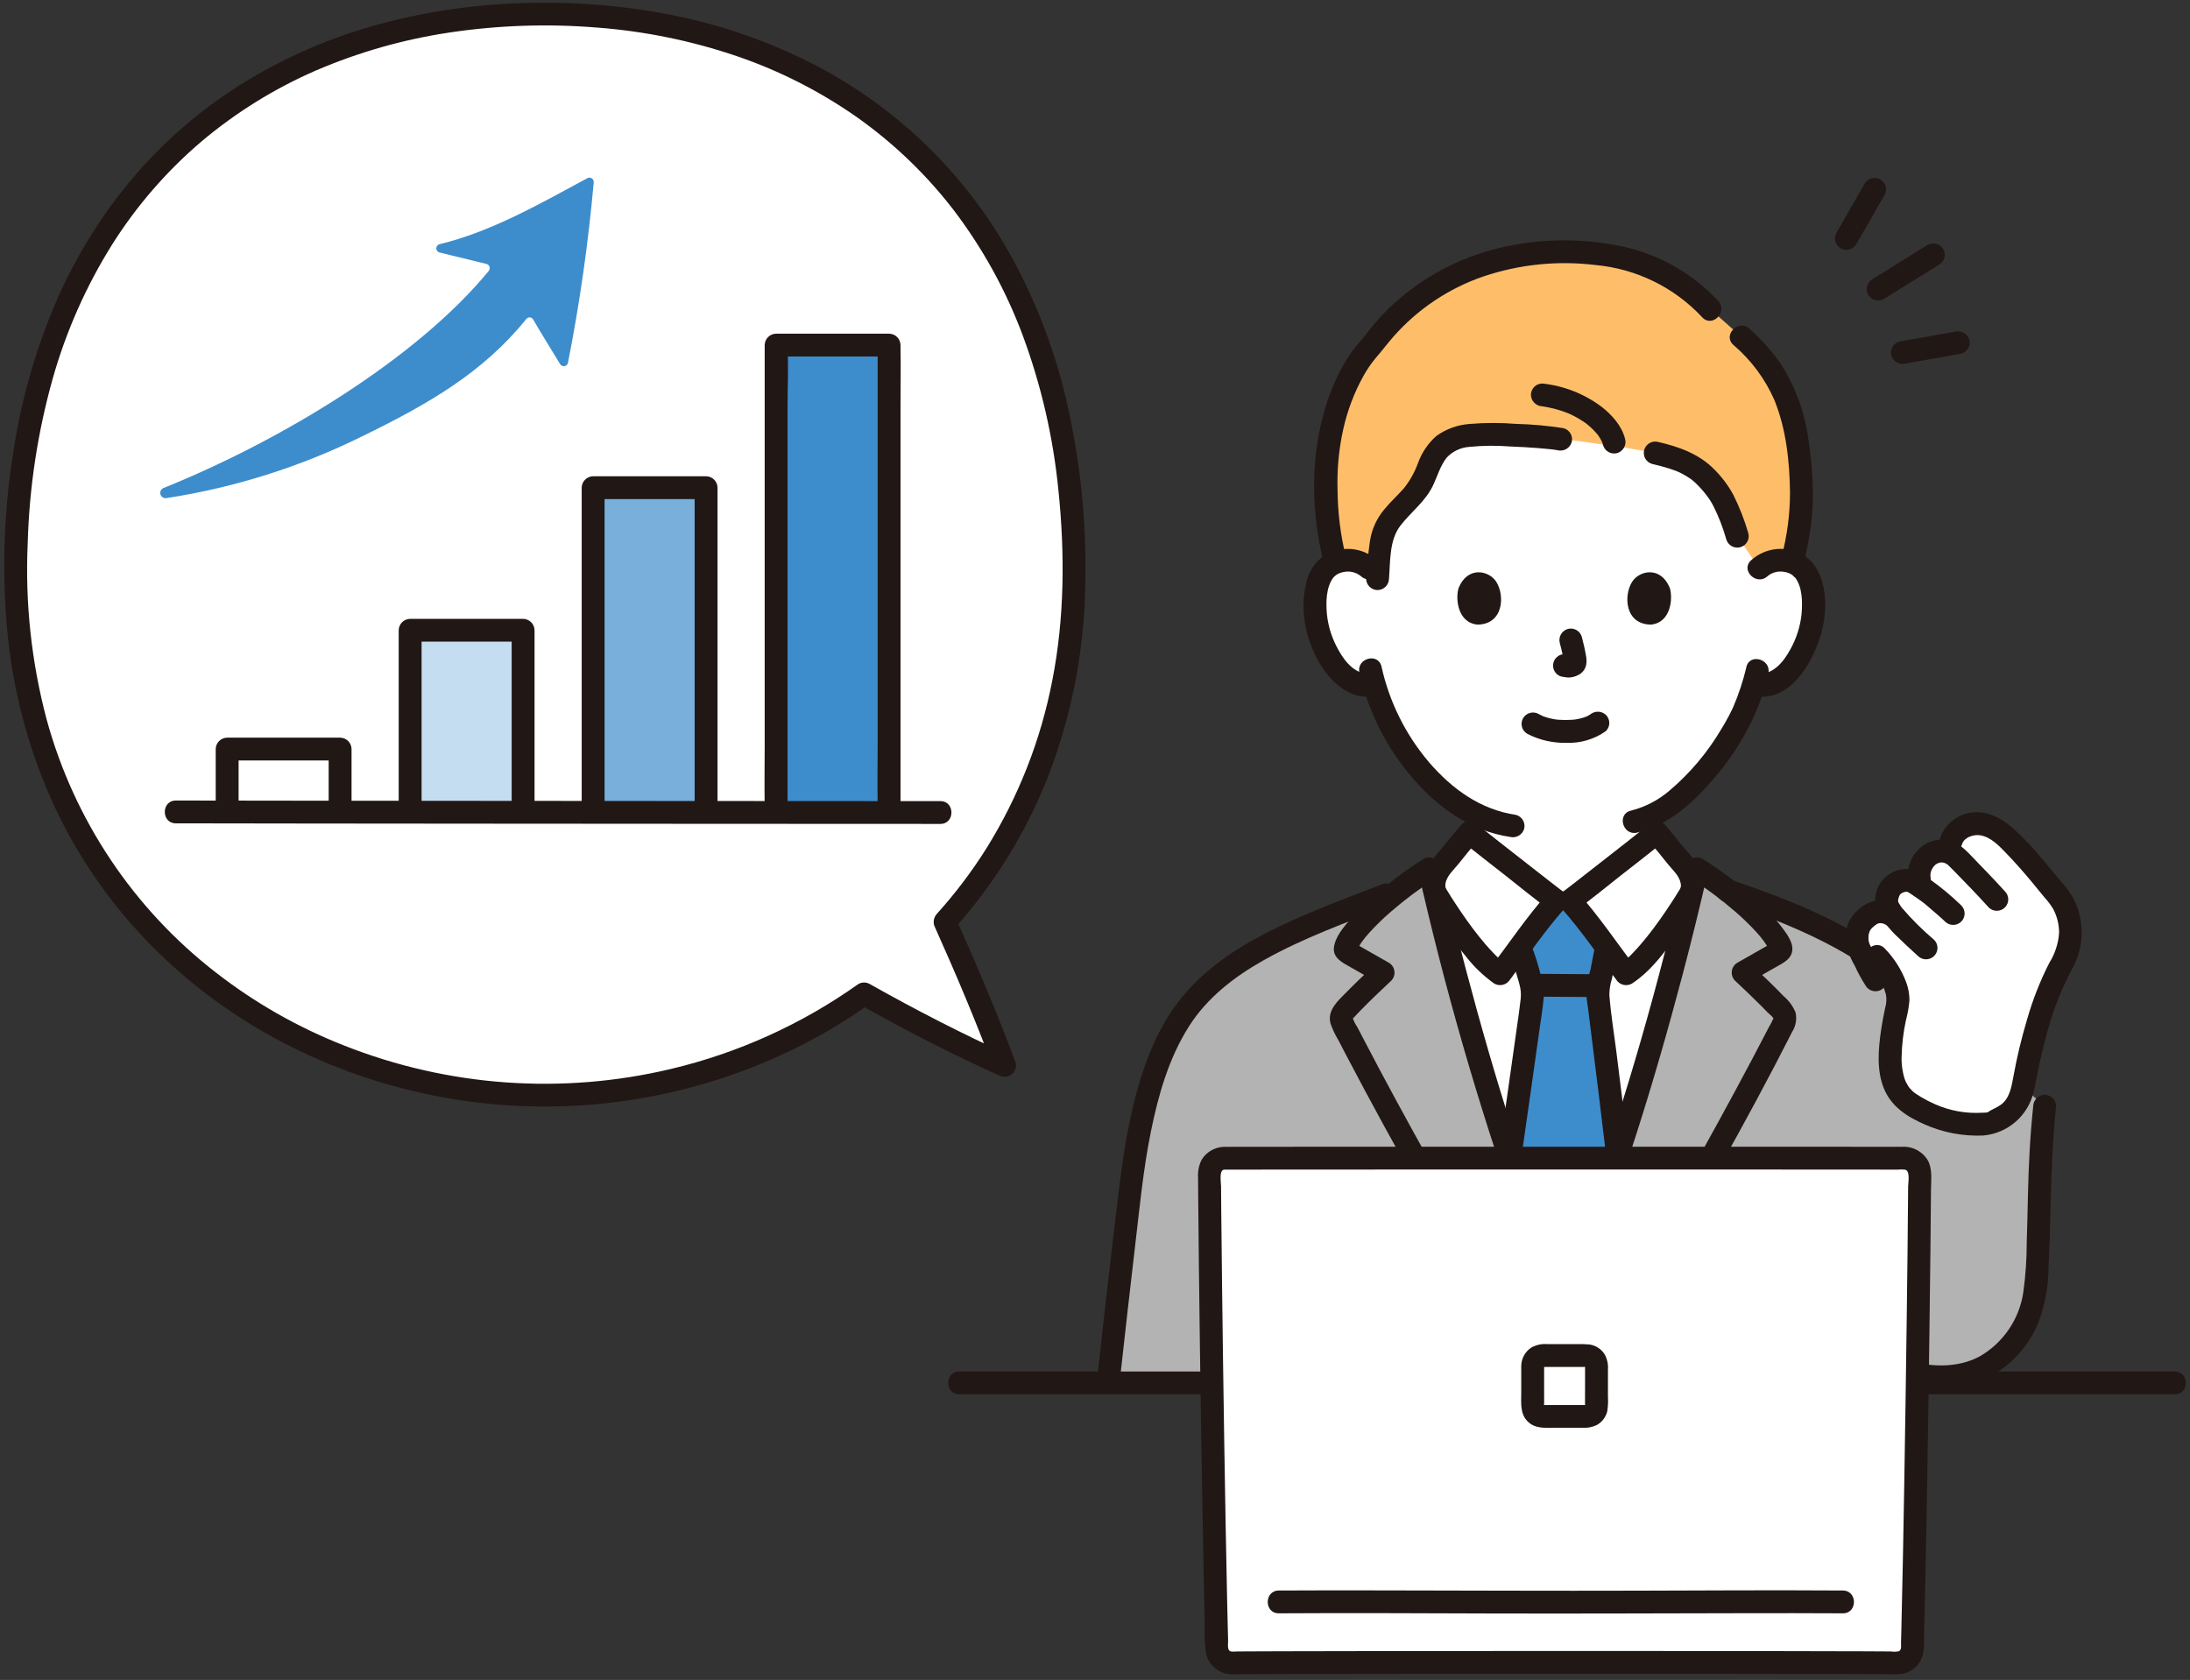 <svg width="262" height="201" viewBox="0 0 262 201" fill="none" xmlns="http://www.w3.org/2000/svg">
<rect x="0" y="0" width="262" height="201" fill="#333333" stroke="none"/>
<g clip-path="url(#clip0_141_3155)">
<path d="M113.056 110.3C122.464 99.888 128.48 85.766 128.48 68.415C128.481 24.894 100.964 1.69 65.184 1.69C29.405 1.69 1.888 24.894 1.888 68.412C1.888 108.211 33.534 131.029 65.184 131.029C78.867 131.045 92.214 126.811 103.374 118.918C107.026 120.977 115.961 125.578 120.181 127.48C118.106 121.895 115.394 115.501 113.056 110.3Z" fill="white"/>
<path d="M187.98 165.53C159.93 165.371 141.699 165.238 132.597 165.238C133.623 155.873 134.847 145.268 135.669 138.964C136.804 131.634 138.48 126.01 141.291 121.751C146.362 114.067 156.24 110.823 167.507 106.418C168.775 105.438 170.011 104.577 171.008 103.94C173.416 114.602 176.561 126.003 179.946 136.369C182.583 144.443 183.36 146.911 187.002 155.813C190.652 146.911 191.428 144.445 194.065 136.369C197.45 126.002 200.595 114.602 203.003 103.94C204.053 104.611 205.367 105.53 206.705 106.575C213.806 108.973 220.551 111.823 225.672 115.707L244.614 132.354C243.852 139.462 244.084 143.123 243.766 150.516C243.753 152.439 243.531 154.356 243.106 156.232C242.029 160.288 238.689 163.849 234.53 164.487C234.53 164.487 234.53 165.024 234.53 165.762C216.76 165.686 201.243 165.609 187.98 165.53Z" fill="#B3B3B3"/>
<path d="M133.968 165.195C134.556 159.835 135.164 154.477 135.792 149.121C136.332 144.54 136.768 139.921 137.685 135.396C138.57 131.028 139.821 126.63 142.222 122.829C144.4 119.381 147.658 116.867 151.179 114.887C155.939 112.211 161.117 110.351 166.196 108.386C166.54 108.281 166.831 108.048 167.009 107.736C167.187 107.424 167.238 107.056 167.152 106.707C167.053 106.359 166.821 106.065 166.506 105.886C166.191 105.708 165.818 105.66 165.468 105.754C160.687 107.604 155.837 109.373 151.278 111.733C147.343 113.769 143.655 116.348 140.946 119.891C138.209 123.474 136.648 127.871 135.593 132.206C134.428 136.997 133.915 141.901 133.332 146.788C132.6 152.92 131.9 159.056 131.233 165.196C131.235 165.557 131.38 165.903 131.636 166.158C131.892 166.414 132.239 166.558 132.601 166.56C132.962 166.552 133.305 166.406 133.56 166.152C133.815 165.898 133.962 165.555 133.97 165.196L133.968 165.195Z" fill="#211715"/>
<path d="M260.178 164.098H114.761C113 164.098 112.998 166.827 114.761 166.827H260.178C261.939 166.827 261.942 164.098 260.178 164.098Z" fill="#211715"/>
<path d="M243.243 132.354C242.864 135.93 242.689 139.51 242.609 143.101C242.568 144.945 242.531 146.789 242.468 148.632C242.469 150.625 242.333 152.615 242.061 154.589C241.832 156.178 241.246 157.694 240.347 159.024C239.447 160.355 238.258 161.466 236.868 162.274C234.168 163.746 230.618 163.622 227.793 162.579C224.607 161.403 221.768 159.338 219.126 157.255C218.864 157.009 218.518 156.872 218.158 156.872C217.799 156.872 217.453 157.009 217.191 157.255C216.936 157.512 216.794 157.859 216.794 158.22C216.794 158.581 216.936 158.928 217.191 159.185C219.795 161.362 222.665 163.202 225.731 164.662C229.038 166.127 232.973 166.616 236.458 165.416C238.173 164.78 239.732 163.784 241.029 162.495C242.325 161.206 243.329 159.655 243.973 157.946C244.69 155.893 245.065 153.738 245.083 151.564C245.192 149.433 245.255 147.299 245.3 145.165C245.397 140.882 245.528 136.617 245.979 132.354C245.977 131.993 245.832 131.647 245.576 131.392C245.32 131.136 244.973 130.992 244.611 130.989C244.25 130.997 243.907 131.143 243.652 131.398C243.397 131.652 243.25 131.994 243.242 132.354H243.243Z" fill="#211715"/>
<path d="M210.464 67.994C210.818 67.668 211.233 67.415 211.685 67.249C212.138 67.084 212.619 67.01 213.1 67.031C213.712 67.011 214.318 67.158 214.854 67.454C215.389 67.751 215.834 68.187 216.14 68.716C217.173 70.502 217.13 73.794 216.436 75.831C215.945 77.274 215.141 79.481 213.201 81.063C212.774 81.417 212.279 81.679 211.745 81.833C211.212 81.986 210.652 82.028 210.102 81.955L209.804 81.905C209.512 82.889 209.156 83.854 208.738 84.792C207.955 86.909 203.659 94.295 198.205 97.254V99.642C197.752 100.008 188.517 107.27 187.817 107.765H186.19C185.489 107.27 176.254 100.008 175.801 99.642V97.072C173.45 95.711 171.375 93.925 169.682 91.804C167.269 88.897 165.478 85.527 164.42 81.903C163.834 82.026 163.227 82.015 162.646 81.87C162.064 81.724 161.524 81.449 161.065 81.064C159.127 79.482 158.322 77.275 157.831 75.833C157.137 73.796 157.093 70.504 158.127 68.717C158.433 68.188 158.878 67.752 159.413 67.456C159.949 67.159 160.555 67.013 161.167 67.033C161.648 67.011 162.129 67.085 162.582 67.25C163.034 67.415 163.449 67.668 163.804 67.994C163.804 67.994 161.052 46.134 186.44 46.134C216.524 46.132 210.464 67.994 210.464 67.994Z" fill="white"/>
<path d="M186.486 154.551C183.277 146.656 182.452 144.049 179.944 136.369C176.836 126.851 173.93 116.462 171.612 106.572C171.525 106.078 171.548 105.572 171.68 105.088C171.813 104.604 172.051 104.156 172.378 103.776C173.421 102.571 174.735 100.828 175.799 99.639C176.255 100.004 185.487 107.266 186.188 107.761H187.815C188.515 107.266 197.751 100.004 198.203 99.639C199.27 100.828 200.584 102.571 201.624 103.776C201.951 104.156 202.189 104.605 202.322 105.088C202.454 105.572 202.478 106.078 202.39 106.572C200.072 116.461 197.166 126.85 194.059 136.369C191.55 144.049 190.725 146.656 187.517 154.551H186.486Z" fill="white"/>
<path d="M183.697 147.432C184.438 149.43 185.299 151.627 186.486 154.549H187.524C190.477 147.28 191.411 144.494 193.498 138.105C192.486 129.454 191.148 119.166 191.148 118.863C191.169 118.317 191.252 117.774 191.396 117.247C191.458 117.005 191.514 116.764 191.564 116.522C191.831 115.321 191.88 114.706 192.191 113.433L192.211 113.37C190.721 111.368 188.919 108.992 187.82 107.76H186.193C185.104 108.981 183.324 111.327 181.841 113.319C181.925 113.555 181.98 113.708 181.98 113.708C182.301 114.51 182.555 115.336 182.741 116.178C183.077 117.099 183.28 118.063 183.343 119.04C183.351 119.552 181.943 129.305 180.638 138.481C181.815 142.097 182.632 144.559 183.697 147.432Z" fill="#3D8DCC"/>
<path d="M179.744 154.202C173.962 144.207 168.246 134.166 162.918 123.922C162.739 123.577 162.561 123.233 162.383 122.888C162.163 122.569 161.985 122.224 161.853 121.86C161.84 121.786 161.619 122.126 161.99 121.715C162.232 121.447 162.486 121.189 162.737 120.929C163.935 119.694 165.184 118.511 166.44 117.336C166.585 117.187 166.695 117.008 166.762 116.81C166.828 116.613 166.848 116.404 166.822 116.197C166.795 115.991 166.722 115.793 166.608 115.619C166.494 115.445 166.341 115.299 166.162 115.192L163.955 113.936L162.975 113.378L162.362 113.029L162.116 112.889C161.951 112.781 161.951 112.798 162.116 112.939L162.303 113.628C162.296 113.788 162.286 113.682 162.356 113.592C162.43 113.482 162.496 113.369 162.556 113.251C162.67 113.059 162.797 112.873 162.926 112.69C163.2 112.309 163.496 111.945 163.813 111.598C164.626 110.702 165.495 109.857 166.414 109.07C168.076 107.627 169.841 106.308 171.695 105.121L169.685 104.306C172.826 118.187 176.765 131.878 181.48 145.309C182.616 148.545 183.874 151.735 185.166 154.914C185.272 155.257 185.505 155.546 185.818 155.723C186.131 155.9 186.5 155.952 186.85 155.867C187.198 155.768 187.494 155.537 187.673 155.223C187.852 154.909 187.899 154.537 187.805 154.188C182.751 141.735 178.761 128.838 175.336 115.855C174.262 111.78 173.258 107.687 172.326 103.577C172.268 103.377 172.166 103.192 172.026 103.037C171.886 102.882 171.713 102.76 171.519 102.682C171.326 102.603 171.117 102.569 170.908 102.583C170.699 102.597 170.497 102.658 170.315 102.761C167.416 104.571 164.743 106.717 162.351 109.155C161.329 110.228 159.877 111.7 159.602 113.215C159.353 114.594 160.595 115.166 161.593 115.734L164.781 117.549L164.504 115.406C163.347 116.486 162.197 117.577 161.087 118.707C160.082 119.731 158.757 120.851 159.174 122.451C159.405 123.125 159.708 123.772 160.078 124.38C160.436 125.072 160.795 125.763 161.157 126.453C161.85 127.776 162.549 129.095 163.255 130.411C166.179 135.867 169.195 141.272 172.256 146.653C173.952 149.635 175.66 152.611 177.38 155.58C178.261 157.101 180.627 155.728 179.744 154.202Z" fill="#211715"/>
<path d="M190.79 116.565C188.383 116.565 185.976 116.515 183.569 116.514C183.206 116.514 182.858 116.657 182.602 116.913C182.345 117.169 182.201 117.516 182.201 117.878C182.201 118.24 182.345 118.587 182.602 118.843C182.858 119.099 183.206 119.243 183.569 119.243C185.976 119.243 188.383 119.294 190.79 119.294C191.153 119.294 191.501 119.151 191.758 118.895C192.014 118.639 192.159 118.292 192.159 117.93C192.159 117.568 192.014 117.221 191.758 116.965C191.501 116.709 191.153 116.565 190.79 116.565Z" fill="#211715"/>
<path d="M190.868 113.073C190.644 114.013 190.494 114.967 190.298 115.916C190.006 116.885 189.832 117.885 189.78 118.895C189.804 119.546 189.932 120.207 190.012 120.853C190.432 124.25 190.862 127.646 191.279 131.043C191.569 133.407 191.854 135.773 192.134 138.139C192.145 138.498 192.292 138.839 192.547 139.093C192.801 139.346 193.143 139.493 193.503 139.504C193.865 139.502 194.212 139.357 194.468 139.102C194.724 138.846 194.869 138.501 194.871 138.139C194.401 134.121 193.912 130.104 193.405 126.09C193.114 123.758 192.72 121.412 192.536 119.067C192.537 118.411 192.637 117.759 192.833 117.133C193.084 116.027 193.249 114.905 193.512 113.802C193.918 112.096 191.28 111.366 190.872 113.077L190.868 113.073Z" fill="#211715"/>
<path d="M182.018 138.396C182.736 133.354 183.465 128.315 184.163 123.27C184.345 121.962 184.573 120.643 184.685 119.324C184.72 118.484 184.611 117.645 184.363 116.842C184.065 115.538 183.662 114.26 183.158 113.02C182.973 112.71 182.673 112.484 182.322 112.393C181.972 112.301 181.6 112.351 181.286 112.531C180.979 112.719 180.756 113.018 180.665 113.366C180.574 113.714 180.62 114.083 180.795 114.398C181.01 114.957 181.179 115.534 181.3 116.121C181.452 116.693 181.651 117.251 181.791 117.827C181.936 118.353 181.984 118.901 181.935 119.444C181.783 120.806 181.649 121.669 181.449 123.084C180.772 127.947 180.071 132.807 179.379 137.667C179.294 138.016 179.346 138.383 179.524 138.695C179.701 139.007 179.991 139.24 180.335 139.346C180.684 139.439 181.057 139.392 181.372 139.214C181.687 139.035 181.919 138.74 182.018 138.393V138.396Z" fill="#211715"/>
<path d="M212.345 44.99C211.249 43.235 209.896 41.653 208.332 40.295L204.607 36.992C199.776 31.625 193.357 30.142 187.03 30.142C180.628 30.05 174.38 32.099 169.281 35.96C167.379 37.45 165.695 39.198 164.279 41.154C161.036 44.32 158.449 51.235 158.643 58.092C158.62 61.196 159.001 64.29 159.776 67.296C160.222 67.13 160.692 67.04 161.167 67.03C161.648 67.009 162.129 67.083 162.582 67.249C163.035 67.414 163.45 67.668 163.803 67.994L164.849 68.725C164.925 67.324 165.077 65.929 165.305 64.545C165.79 61.606 168.847 60.251 170.146 57.629C170.895 56.117 171.34 54.352 172.62 53.276C173.638 52.535 174.853 52.112 176.112 52.062C179.652 51.929 183.197 52.093 186.71 52.55C188.549 52.653 190.332 53.019 192.955 53.352C194.381 53.533 197.017 53.997 198.03 54.199C201.999 55.109 203.52 56.097 205.514 58.791C206.278 59.823 207.091 61.707 207.844 64.159L210.466 67.994C210.82 67.668 211.236 67.415 211.688 67.25C212.141 67.084 212.622 67.01 213.103 67.031C213.543 67.042 213.979 67.12 214.396 67.262C215.236 64.281 215.607 61.188 215.495 58.093C215.235 52.033 214.234 48.109 212.345 44.99Z" fill="#FEBE69"/>
<path d="M182.711 87.797C184.152 88.542 185.758 88.913 187.381 88.877C189.076 88.946 190.746 88.45 192.127 87.466C192.384 87.21 192.528 86.863 192.528 86.501C192.528 86.139 192.384 85.792 192.127 85.536C191.866 85.29 191.519 85.153 191.16 85.153C190.8 85.153 190.454 85.29 190.192 85.536C190.616 85.206 190.325 85.432 190.216 85.501C190.124 85.558 190.03 85.615 189.931 85.665C189.804 85.732 189.487 85.807 189.87 85.707C189.739 85.742 189.61 85.807 189.479 85.848C189.122 85.959 188.757 86.043 188.387 86.097C188.591 86.065 188.459 86.087 188.33 86.097C188.223 86.109 188.115 86.117 188.008 86.124C187.749 86.141 187.49 86.147 187.231 86.146C186.999 86.146 186.767 86.138 186.535 86.121C186.429 86.113 186.323 86.105 186.217 86.095C186.169 86.09 185.78 86.022 186.111 86.084C185.767 86.026 185.426 85.95 185.09 85.857C184.947 85.814 184.805 85.763 184.666 85.715C184.333 85.602 184.91 85.836 184.609 85.694C184.435 85.612 184.262 85.526 184.091 85.436C183.777 85.253 183.404 85.202 183.053 85.294C182.702 85.386 182.401 85.613 182.218 85.925C182.035 86.238 181.984 86.61 182.076 86.96C182.168 87.311 182.396 87.61 182.709 87.793L182.711 87.797Z" fill="#211715"/>
<path d="M186.603 76.934C186.814 77.693 186.983 78.463 187.108 79.241L187.06 78.878C187.075 78.984 187.078 79.091 187.069 79.197L187.118 78.834C187.11 78.883 187.098 78.931 187.082 78.977L187.22 78.651C187.206 78.683 187.189 78.714 187.169 78.743L187.383 78.467C187.361 78.494 187.336 78.519 187.308 78.541L187.585 78.328C187.526 78.364 187.465 78.397 187.402 78.424L187.729 78.287C187.63 78.329 187.526 78.359 187.42 78.377L187.784 78.328C187.687 78.34 187.59 78.34 187.494 78.328L187.858 78.377C187.748 78.361 187.641 78.335 187.532 78.32C187.355 78.263 187.167 78.255 186.986 78.295C186.805 78.303 186.629 78.359 186.477 78.457C186.322 78.548 186.186 78.668 186.077 78.811C185.969 78.954 185.889 79.116 185.844 79.29C185.798 79.463 185.787 79.644 185.812 79.822C185.836 79.999 185.896 80.17 185.986 80.325C186.073 80.479 186.19 80.614 186.331 80.721C186.471 80.829 186.632 80.907 186.804 80.95C187.069 80.986 187.326 81.053 187.595 81.064C188.008 81.066 188.416 80.969 188.783 80.78C189.018 80.671 189.226 80.512 189.392 80.313C189.558 80.115 189.678 79.882 189.743 79.632C189.828 79.23 189.825 78.815 189.732 78.415C189.606 77.672 189.434 76.937 189.242 76.206C189.194 76.034 189.113 75.872 189.002 75.73C188.892 75.589 188.755 75.471 188.598 75.382C188.442 75.293 188.27 75.237 188.092 75.215C187.913 75.192 187.732 75.206 187.559 75.253C187.213 75.355 186.92 75.587 186.741 75.9C186.563 76.213 186.514 76.583 186.603 76.932V76.934Z" fill="#211715"/>
<path d="M174.498 70.353C174.112 71.604 174.363 74.485 176.742 74.731C179.886 74.713 180.053 71.231 178.995 69.593C178.128 68.251 175.581 67.694 174.498 70.353Z" fill="#211715"/>
<path d="M199.769 70.353C200.155 71.604 199.904 74.485 197.525 74.731C194.381 74.713 194.214 71.231 195.272 69.593C196.139 68.251 198.686 67.694 199.769 70.353Z" fill="#211715"/>
<path d="M164.773 67.027C163.994 66.332 163.028 65.88 161.993 65.728C160.959 65.577 159.903 65.732 158.957 66.174C158.29 66.516 157.707 67 157.25 67.593C156.793 68.185 156.473 68.871 156.312 69.602C155.392 73.014 156.265 76.979 158.215 79.894C159.536 81.868 161.627 83.656 164.169 83.321C164.528 83.309 164.87 83.162 165.124 82.908C165.378 82.655 165.526 82.314 165.537 81.956C165.537 81.293 164.907 80.494 164.169 80.591C162.27 80.842 160.982 79.312 160.139 77.796C159.373 76.459 158.895 74.977 158.739 73.444C158.625 72.038 158.632 70.298 159.505 69.107C159.558 69.031 159.548 69.046 159.473 69.151C159.53 69.085 159.588 69.022 159.651 68.962C159.679 68.938 159.955 68.719 159.826 68.809C160.101 68.62 160.416 68.494 160.746 68.441C161.112 68.361 161.49 68.366 161.854 68.456C162.217 68.546 162.554 68.718 162.839 68.959C164.147 70.129 166.089 68.205 164.775 67.029L164.773 67.027Z" fill="#211715"/>
<path d="M211.431 68.957C211.703 68.727 212.022 68.559 212.366 68.466C212.71 68.373 213.071 68.356 213.422 68.417C213.789 68.464 214.14 68.598 214.445 68.807C214.361 68.751 214.917 69.296 214.733 69.06C215.646 70.234 215.646 72.037 215.531 73.442C215.379 74.941 214.919 76.393 214.18 77.707C213.341 79.252 212.037 80.847 210.102 80.592C209.74 80.594 209.393 80.738 209.136 80.993C208.88 81.249 208.735 81.595 208.734 81.957C208.743 82.316 208.89 82.658 209.144 82.912C209.399 83.166 209.742 83.312 210.102 83.321C214.267 83.871 216.83 79.299 217.837 75.941C218.729 72.967 218.718 68.374 215.827 66.453C214.851 65.854 213.707 65.587 212.566 65.691C211.425 65.795 210.349 66.265 209.498 67.03C208.183 68.205 210.125 70.13 211.433 68.96L211.431 68.957Z" fill="#211715"/>
<path d="M208.925 79.833C208.537 81.47 208.008 83.072 207.344 84.619C207.267 84.812 207.477 84.342 207.34 84.623C207.293 84.719 207.251 84.817 207.205 84.913C207.091 85.154 206.969 85.392 206.845 85.628C206.56 86.171 206.251 86.703 205.932 87.228C204.288 90.019 202.185 92.514 199.711 94.61C198.383 95.744 196.812 96.559 195.117 96.99C193.402 97.388 194.128 100.02 195.845 99.622C199.414 98.796 202.39 96.21 204.722 93.505C206.72 91.261 208.392 88.749 209.687 86.04C209.776 85.845 209.858 85.647 209.941 85.449C209.965 85.392 210.083 85.108 210.004 85.293C209.921 85.487 210.011 85.285 210.025 85.253C210.104 85.08 210.176 84.903 210.249 84.727C210.349 84.487 210.445 84.245 210.534 84.002C210.965 82.882 211.308 81.731 211.561 80.558C211.915 78.844 209.28 78.113 208.921 79.833H208.925Z" fill="#211715"/>
<path d="M162.636 80.476C163.7 85.155 165.896 89.503 169.033 93.141C172.066 96.651 175.974 99.44 180.653 100.135C181.003 100.22 181.372 100.168 181.684 99.991C181.997 99.814 182.23 99.525 182.337 99.182C182.43 98.833 182.383 98.461 182.204 98.147C182.025 97.833 181.729 97.602 181.381 97.503C177.109 96.87 173.74 94.417 170.969 91.212C168.162 87.912 166.208 83.977 165.275 79.751C164.885 78.039 162.246 78.763 162.636 80.477V80.476Z" fill="#211715"/>
<path d="M205.574 36.026C202.26 32.45 197.844 30.077 193.026 29.283C188.154 28.406 183.148 28.626 178.372 29.927C173.753 31.205 169.53 33.62 166.091 36.949C165.16 37.866 164.297 38.85 163.511 39.893C162.9 40.705 162.18 41.423 161.594 42.263C160.253 44.265 159.23 46.461 158.561 48.774C156.753 54.673 156.843 61.355 158.363 67.311C158.797 69.012 161.437 68.291 161.002 66.586C160.372 64 160.042 61.352 160.02 58.691C159.938 56.23 160.166 53.768 160.698 51.363C161.191 49.136 162.003 46.991 163.108 44.995C163.547 44.196 164.065 43.443 164.654 42.747C165.369 41.929 166.012 41.059 166.733 40.245C169.629 36.964 173.333 34.492 177.479 33.072C181.783 31.625 186.358 31.158 190.867 31.708C195.75 32.151 200.298 34.376 203.639 37.956C204.826 39.26 206.756 37.325 205.574 36.026Z" fill="#211715"/>
<path d="M215.788 67.312C216.418 64.904 216.784 62.435 216.88 59.949C216.911 57.589 216.746 55.23 216.387 52.898C215.991 49.499 214.805 46.239 212.924 43.378C211.872 41.898 210.657 40.54 209.3 39.332C207.998 38.153 206.057 40.078 207.365 41.262C209.481 43.062 211.16 45.317 212.275 47.858C213.694 51.338 214.1 55.245 214.148 58.972C214.14 61.541 213.804 64.1 213.149 66.585C212.73 68.291 215.369 69.018 215.788 67.311V67.312Z" fill="#211715"/>
<path d="M187.073 51.232C185.167 50.934 183.243 50.761 181.314 50.714C179.509 50.57 177.695 50.572 175.89 50.72C174.424 50.81 173.014 51.314 171.824 52.172C170.836 53.054 170.085 54.169 169.638 55.413C169.245 56.492 168.683 57.5 167.972 58.402C167.218 59.264 166.359 60.03 165.634 60.918C164.713 61.997 164.112 63.311 163.899 64.712C163.671 66.215 163.557 67.722 163.436 69.237C163.439 69.597 163.585 69.943 163.841 70.198C164.097 70.453 164.443 70.598 164.805 70.601C165.165 70.594 165.509 70.448 165.765 70.194C166.02 69.939 166.166 69.596 166.173 69.237C166.339 67.136 166.195 64.609 167.554 62.868C168.846 61.21 170.561 59.973 171.469 58.021C171.97 56.944 172.324 55.701 173.072 54.757C173.786 53.991 174.768 53.528 175.815 53.465C177.428 53.305 179.051 53.29 180.666 53.42C181.759 53.462 182.853 53.522 183.944 53.606C184.445 53.645 184.946 53.689 185.446 53.743C185.551 53.755 186.073 53.821 185.807 53.783C185.986 53.808 186.165 53.837 186.344 53.868C186.694 53.955 187.063 53.904 187.376 53.726C187.689 53.549 187.923 53.259 188.028 52.916C188.121 52.567 188.073 52.195 187.894 51.881C187.716 51.567 187.42 51.336 187.072 51.237L187.073 51.232Z" fill="#211715"/>
<path d="M197.663 55.514C198.347 55.672 199.028 55.844 199.697 56.057C199.964 56.142 200.23 56.234 200.492 56.335C200.549 56.356 200.948 56.527 200.669 56.403C200.776 56.451 200.882 56.499 200.987 56.549C201.432 56.768 201.86 57.02 202.268 57.302C202.557 57.499 202.171 57.209 202.377 57.383C202.459 57.453 202.544 57.521 202.626 57.592C202.821 57.763 203.009 57.943 203.19 58.129C203.381 58.326 203.565 58.527 203.742 58.739C203.823 58.833 203.901 58.929 203.979 59.024C204.007 59.058 204.223 59.332 204.085 59.153C204.425 59.591 204.726 60.057 204.985 60.547C205.619 61.821 206.133 63.15 206.521 64.519C206.617 64.868 206.849 65.164 207.164 65.343C207.48 65.522 207.854 65.568 208.204 65.472C208.554 65.376 208.851 65.145 209.03 64.83C209.21 64.515 209.256 64.142 209.16 63.793C208.699 62.2 208.092 60.653 207.348 59.17C206.751 58.079 206.002 57.079 205.124 56.198C203.299 54.322 200.894 53.46 198.389 52.88C198.216 52.833 198.035 52.819 197.856 52.842C197.678 52.864 197.506 52.921 197.349 53.009C197.193 53.098 197.056 53.216 196.945 53.357C196.835 53.499 196.753 53.661 196.706 53.834C196.658 54.006 196.645 54.187 196.667 54.365C196.689 54.543 196.746 54.714 196.835 54.87C196.924 55.026 197.042 55.163 197.184 55.273C197.326 55.383 197.488 55.465 197.662 55.512L197.663 55.514Z" fill="#211715"/>
<path d="M194.418 52.535C194.048 50.964 192.822 49.617 191.582 48.652C189.52 47.113 187.081 46.157 184.52 45.886C184.157 45.886 183.809 46.029 183.552 46.285C183.296 46.541 183.151 46.889 183.151 47.251C183.162 47.609 183.31 47.95 183.564 48.204C183.818 48.457 184.16 48.605 184.52 48.615C184.314 48.588 184.755 48.654 184.805 48.662C184.967 48.69 185.129 48.72 185.291 48.753C185.557 48.808 185.823 48.87 186.089 48.941C186.623 49.084 187.148 49.26 187.661 49.466C187.394 49.359 187.718 49.493 187.775 49.519C187.899 49.575 188.023 49.633 188.145 49.694C188.364 49.803 188.579 49.919 188.791 50.041C188.993 50.157 189.191 50.28 189.385 50.409C189.486 50.476 189.585 50.545 189.684 50.616C189.747 50.662 189.999 50.855 189.728 50.643C190.048 50.892 190.352 51.162 190.637 51.45C190.758 51.572 190.874 51.698 190.986 51.827C191.049 51.899 191.106 51.976 191.169 52.047C191.226 52.107 190.986 51.784 191.169 52.051C191.345 52.299 191.504 52.56 191.643 52.831C191.665 52.89 191.691 52.947 191.723 53.001C191.542 52.767 191.626 52.738 191.675 52.896C191.711 53.018 191.754 53.136 191.783 53.261C191.882 53.608 192.114 53.903 192.429 54.081C192.744 54.259 193.116 54.307 193.466 54.214C193.812 54.111 194.104 53.879 194.283 53.566C194.461 53.254 194.511 52.884 194.422 52.535H194.418Z" fill="#211715"/>
<path d="M174.833 98.675C174.187 99.403 173.576 100.162 172.965 100.921C172.328 101.712 171.609 102.47 171.027 103.303C170.553 103.941 170.269 104.698 170.207 105.489C170.146 106.28 170.31 107.072 170.68 107.775C172.049 110.09 173.599 112.293 175.317 114.363C176.298 115.64 177.466 116.763 178.782 117.693C179.097 117.867 179.468 117.913 179.817 117.822C180.165 117.731 180.465 117.509 180.654 117.203C182.788 114.36 184.796 111.392 187.155 108.727C187.298 108.577 187.406 108.397 187.47 108.2C187.535 108.004 187.555 107.795 187.528 107.59C187.502 107.384 187.43 107.187 187.317 107.013C187.204 106.839 187.054 106.693 186.878 106.584C186.797 106.527 186.719 106.467 186.64 106.407C186.545 106.335 186.08 105.978 186.43 106.247C186.021 105.932 185.612 105.615 185.205 105.297C184.071 104.414 182.938 103.529 181.808 102.641C180.126 101.322 178.432 100.014 176.766 98.675C176.504 98.428 176.158 98.291 175.798 98.291C175.438 98.291 175.092 98.428 174.831 98.675C174.576 98.932 174.434 99.278 174.434 99.64C174.434 100.001 174.576 100.347 174.831 100.605C176.536 101.976 178.269 103.314 179.991 104.664C181.816 106.094 183.609 107.593 185.496 108.94L185.219 106.797C182.706 109.635 180.564 112.798 178.29 115.825L180.163 115.336C179.597 114.939 179.076 114.482 178.61 113.971C178.012 113.35 177.453 112.692 176.916 112.019C175.903 110.752 174.974 109.417 174.086 108.061C173.771 107.58 173.459 107.094 173.163 106.601C173.064 106.453 172.974 106.299 172.894 106.14C172.831 105.993 172.915 106.132 172.922 106.184C172.902 106.033 172.903 105.88 172.926 105.729C173.072 104.798 173.891 104.098 174.457 103.398C175.217 102.459 175.963 101.508 176.766 100.605C177.933 99.294 176.006 97.357 174.833 98.675Z" fill="#211715"/>
<path d="M196.626 155.58C202.748 144.995 208.872 134.375 214.4 123.466C214.837 122.78 214.987 121.95 214.816 121.156C214.51 120.395 214.02 119.721 213.39 119.194C212.136 117.886 210.822 116.643 209.499 115.406L209.223 117.549L212.411 115.734C213.372 115.188 214.506 114.692 214.426 113.397C214.376 112.578 213.762 111.741 213.286 111.096C212.782 110.416 212.237 109.768 211.653 109.155C209.261 106.717 206.587 104.571 203.688 102.761C203.507 102.658 203.304 102.597 203.095 102.583C202.886 102.569 202.677 102.603 202.484 102.682C202.29 102.76 202.117 102.882 201.977 103.037C201.838 103.192 201.735 103.377 201.678 103.577C198.537 117.46 194.599 131.151 189.884 144.583C188.748 147.819 187.489 151.008 186.198 154.188C186.104 154.537 186.152 154.909 186.331 155.223C186.51 155.537 186.805 155.769 187.154 155.867C187.504 155.954 187.874 155.904 188.187 155.726C188.501 155.549 188.733 155.258 188.837 154.914C193.892 142.461 197.881 129.564 201.306 116.58C202.381 112.505 203.385 108.413 204.317 104.303L202.306 105.118C204.161 106.305 205.926 107.625 207.588 109.067C208.482 109.834 209.328 110.654 210.123 111.522C210.445 111.87 210.746 112.235 211.026 112.616C211.158 112.8 211.284 112.987 211.403 113.179C211.473 113.292 211.533 113.415 211.607 113.524C211.66 113.602 211.708 113.843 211.699 113.628L211.885 112.939C211.995 112.728 211.982 112.847 211.765 112.959C211.548 113.07 211.355 113.192 211.151 113.308L210.048 113.936L207.844 115.191C207.665 115.298 207.513 115.444 207.399 115.618C207.285 115.792 207.211 115.989 207.185 116.196C207.158 116.402 207.179 116.611 207.245 116.809C207.311 117.006 207.421 117.186 207.567 117.334C208.657 118.354 209.742 119.381 210.793 120.442C211.016 120.667 211.238 120.895 211.458 121.124C211.642 121.317 212.124 121.666 212.199 121.913C212.22 121.981 212.204 121.708 212.153 121.86C212.002 122.215 211.825 122.559 211.623 122.888C210.317 125.419 208.986 127.936 207.632 130.441C204.861 135.576 202.024 140.676 199.124 145.741C197.514 148.567 195.894 151.387 194.263 154.202C193.382 155.726 195.746 157.102 196.627 155.58H196.626Z" fill="#211715"/>
<path d="M197.237 100.604C198.04 101.508 198.787 102.459 199.547 103.398C200.111 104.095 200.932 104.799 201.077 105.729C201.1 105.877 201.103 106.027 201.087 106.175C201.087 106.168 201.178 105.981 201.109 106.14C201.03 106.299 200.94 106.453 200.84 106.601C200.543 107.094 200.233 107.579 199.917 108.061C199.029 109.417 198.1 110.752 197.088 112.019C196.55 112.691 195.991 113.35 195.393 113.971C194.927 114.481 194.407 114.939 193.84 115.336L195.713 115.825C193.44 112.798 191.297 109.635 188.784 106.797L188.507 108.94C190.394 107.592 192.188 106.094 194.012 104.664C195.734 103.313 197.467 101.976 199.173 100.604C199.427 100.347 199.57 100.001 199.57 99.639C199.57 99.278 199.427 98.931 199.173 98.674C198.912 98.426 198.565 98.288 198.205 98.288C197.845 98.288 197.498 98.426 197.237 98.674C195.571 100.014 193.878 101.322 192.195 102.641C191.064 103.527 189.932 104.413 188.799 105.297C188.391 105.614 187.983 105.931 187.574 106.247C187.923 105.977 187.46 106.335 187.363 106.407C187.285 106.464 187.206 106.526 187.126 106.584C186.949 106.692 186.799 106.839 186.687 107.013C186.574 107.187 186.502 107.384 186.475 107.589C186.449 107.795 186.468 108.003 186.533 108.2C186.598 108.397 186.706 108.577 186.849 108.727C189.208 111.391 191.216 114.361 193.349 117.203C193.537 117.51 193.837 117.733 194.187 117.824C194.536 117.916 194.907 117.868 195.222 117.693C197.715 116.061 199.56 113.386 201.236 110.983C201.912 110.016 202.569 109.027 203.181 108.015C203.56 107.4 203.772 106.696 203.796 105.974C203.82 105.252 203.656 104.536 203.319 103.897C202.783 102.985 202.142 102.14 201.409 101.377C200.674 100.467 199.949 99.549 199.173 98.674C198.003 97.357 196.073 99.293 197.237 100.604Z" fill="#211715"/>
<path d="M226.36 114.529C220.624 110.207 213.764 107.524 207.008 105.238C205.336 104.673 204.618 107.308 206.28 107.87C212.829 110.088 219.419 112.697 224.982 116.886C225.296 117.066 225.668 117.116 226.019 117.024C226.369 116.932 226.669 116.707 226.854 116.396C227.029 116.081 227.075 115.712 226.984 115.364C226.892 115.016 226.67 114.717 226.363 114.529H226.36Z" fill="#211715"/>
<path d="M230.597 29.314L224.004 33.408C223.691 33.591 223.463 33.89 223.371 34.24C223.279 34.591 223.33 34.963 223.513 35.276C223.696 35.588 223.997 35.815 224.348 35.907C224.699 35.999 225.072 35.948 225.386 35.765L231.978 31.671C232.135 31.581 232.272 31.462 232.382 31.319C232.492 31.176 232.572 31.013 232.619 30.839C232.665 30.665 232.677 30.483 232.652 30.305C232.628 30.127 232.569 29.955 232.478 29.799C232.387 29.644 232.266 29.508 232.122 29.399C231.978 29.291 231.813 29.212 231.639 29.166C231.464 29.121 231.282 29.111 231.103 29.137C230.924 29.162 230.752 29.222 230.597 29.314Z" fill="#211715"/>
<path d="M233.906 39.685L227.223 40.87C226.874 40.968 226.578 41.199 226.399 41.514C226.22 41.828 226.173 42.2 226.268 42.549C226.372 42.893 226.605 43.183 226.918 43.361C227.231 43.538 227.601 43.589 227.95 43.503L234.633 42.317C234.982 42.219 235.278 41.988 235.457 41.674C235.636 41.359 235.683 40.987 235.589 40.638C235.484 40.294 235.251 40.004 234.938 39.827C234.625 39.649 234.255 39.598 233.905 39.685H233.906Z" fill="#211715"/>
<path d="M223.086 21.961L219.712 27.835C219.622 27.99 219.562 28.161 219.538 28.339C219.514 28.517 219.524 28.698 219.57 28.871C219.616 29.044 219.695 29.207 219.804 29.35C219.913 29.493 220.049 29.613 220.204 29.704C220.359 29.794 220.531 29.853 220.709 29.878C220.887 29.902 221.069 29.891 221.243 29.845C221.417 29.8 221.58 29.721 221.723 29.612C221.866 29.504 221.987 29.368 222.077 29.213L225.451 23.339C225.541 23.184 225.601 23.013 225.625 22.836C225.65 22.658 225.639 22.477 225.593 22.304C225.547 22.131 225.468 21.968 225.359 21.825C225.251 21.682 225.115 21.562 224.96 21.472C224.805 21.381 224.633 21.322 224.455 21.298C224.277 21.273 224.096 21.284 223.922 21.33C223.748 21.375 223.585 21.454 223.442 21.563C223.298 21.671 223.178 21.807 223.087 21.961H223.086Z" fill="#211715"/>
<path d="M247.694 111.964C247.723 111.485 247.704 111.004 247.637 110.528C247.451 109.516 247.088 108.543 246.565 107.656C244.54 105.148 242.787 102.956 240.732 100.867C240.235 100.381 239.713 99.923 239.168 99.493C238.275 98.785 237.14 98.452 236.005 98.564C235.138 98.654 233.737 99.555 233.442 100.554C233.442 100.554 233.271 101.123 233.031 101.944C232.624 101.814 232.191 101.791 231.773 101.878C231.355 101.964 230.967 102.157 230.646 102.437C230.242 102.776 229.935 103.216 229.757 103.711C229.578 104.206 229.533 104.74 229.628 105.258L229.826 106.14L229.061 105.616C228.626 105.382 228.126 105.296 227.638 105.374C227.15 105.451 226.701 105.686 226.36 106.044C226.098 106.347 225.91 106.707 225.808 107.095C225.707 107.483 225.697 107.888 225.777 108.281C225.982 108.798 226.278 109.273 226.653 109.685C225.756 109.1 225.018 108.915 224.152 109.238C223.713 109.455 223.311 109.741 222.961 110.084C222.553 110.544 222.285 111.11 222.189 111.717C222.093 112.323 222.173 112.944 222.418 113.507C223.005 114.784 223.656 116.029 224.37 117.239L225.92 116.258C226.763 117.62 227.286 119.168 226.969 120.425C225.421 127.146 226.076 130.346 228.379 131.955C230.212 133.2 232.293 134.035 234.48 134.403C235.085 134.46 237.855 134.634 238.377 134.324C239.403 133.716 240.43 133.36 241.123 132.316C241.664 131.432 242.014 130.444 242.149 129.416C242.352 128.192 243.045 125.142 243.599 123.146C244.328 120.491 245.329 117.919 246.587 115.469C247.23 114.405 247.609 113.204 247.694 111.964Z" fill="white"/>
<path d="M234.764 100.918C235.031 100.164 236.132 99.823 236.877 99.935C238.201 100.136 239.234 101.276 240.116 102.193C241.156 103.273 242.141 104.404 243.101 105.555C243.599 106.153 244.091 106.754 244.579 107.359C244.983 107.795 245.341 108.272 245.647 108.781C246.1 109.648 246.337 110.611 246.339 111.589C246.255 112.879 245.849 114.127 245.159 115.221C244.058 117.386 243.17 119.652 242.506 121.987C241.828 124.248 241.279 126.545 240.861 128.868C240.646 130.062 240.41 131.427 239.361 132.188C238.872 132.543 238.271 132.731 237.786 133.086C237.478 133.313 238.071 132.915 237.796 133.086C237.765 133.105 237.511 133.143 237.832 133.091C237.595 133.121 237.356 133.135 237.116 133.134C235.204 133.249 233.291 132.906 231.539 132.133C230.945 131.876 230.369 131.582 229.813 131.251C229.545 131.091 229.283 130.92 229.027 130.739C228.847 130.613 229.262 130.95 228.995 130.714C228.925 130.653 228.855 130.594 228.788 130.53C228.667 130.416 228.554 130.294 228.446 130.169C228.279 129.981 228.421 130.14 228.452 130.182C228.395 130.106 228.341 130.028 228.291 129.948C228.197 129.799 228.113 129.649 228.03 129.493C227.993 129.423 227.959 129.349 227.928 129.277C228.042 129.541 227.89 129.166 227.882 129.141C227.59 128.258 227.461 127.329 227.5 126.4C227.534 124.947 227.706 123.501 228.014 122.081C228.225 121.299 228.366 120.5 228.436 119.693C228.438 118.967 228.311 118.246 228.062 117.564C227.498 116.039 226.62 114.649 225.484 113.485C224.27 112.206 222.337 114.138 223.548 115.414C224.546 116.402 225.262 117.636 225.623 118.99C225.719 119.524 225.688 120.072 225.532 120.591C225.339 121.472 225.172 122.357 225.042 123.249C224.712 125.523 224.491 128.032 225.375 130.219C226.26 132.406 228.153 133.615 230.262 134.536C232.464 135.513 234.864 135.966 237.272 135.859C238.687 135.733 240.027 135.169 241.104 134.245C242.181 133.321 242.941 132.083 243.277 130.707C243.587 129.501 243.76 128.251 244.038 127.036C244.351 125.671 244.68 124.306 245.072 122.963C245.756 120.521 246.704 118.161 247.901 115.924C248.626 114.624 249.016 113.164 249.035 111.677C249.055 110.189 248.703 108.72 248.011 107.402C247.557 106.658 247.027 105.962 246.431 105.325C245.81 104.559 245.186 103.796 244.549 103.043C243.42 101.639 242.183 100.326 240.848 99.115C239.365 97.84 237.671 96.913 235.645 97.248C234.855 97.397 234.116 97.746 233.5 98.261C232.884 98.776 232.411 99.441 232.126 100.19C232.029 100.539 232.076 100.912 232.255 101.227C232.434 101.542 232.732 101.773 233.082 101.869C233.431 101.965 233.805 101.919 234.121 101.74C234.437 101.561 234.668 101.265 234.765 100.916L234.764 100.918Z" fill="#211715"/>
<path d="M239.86 106.649C238.579 105.241 237.26 103.866 235.929 102.504C235.495 102.024 235.021 101.581 234.513 101.18C233.874 100.725 233.112 100.476 232.327 100.467C231.543 100.458 230.774 100.688 230.125 101.128C229.417 101.619 228.868 102.306 228.545 103.104C228.223 103.902 228.142 104.776 228.311 105.62C228.41 105.967 228.642 106.261 228.957 106.439C229.272 106.618 229.644 106.666 229.994 106.573C230.34 106.471 230.633 106.239 230.811 105.926C230.989 105.613 231.039 105.243 230.95 104.894C230.92 104.736 230.919 104.737 230.95 104.898C230.945 104.817 230.943 104.734 230.946 104.652C230.958 104.49 230.954 104.485 230.932 104.637C230.946 104.552 230.964 104.466 230.985 104.384C231.015 104.256 231.055 104.131 231.106 104.01C231.01 104.229 231.252 103.782 231.28 103.742C231.198 103.833 231.211 103.817 231.318 103.693C231.38 103.624 231.445 103.558 231.513 103.495C231.712 103.295 231.435 103.498 231.684 103.369C231.762 103.321 231.844 103.278 231.927 103.239C231.811 103.29 231.83 103.288 231.984 103.233C232.071 103.209 232.159 103.19 232.248 103.177C232.108 103.199 232.121 103.203 232.288 103.191C232.657 103.197 232.107 103.112 232.47 103.206C232.562 103.227 232.653 103.254 232.742 103.286C232.637 103.24 232.662 103.254 232.814 103.33C232.903 103.379 232.99 103.434 233.073 103.493C232.933 103.38 232.893 103.349 232.955 103.402C232.962 103.421 233.012 103.453 233.025 103.466C233.24 103.689 233.468 103.9 233.686 104.12C235.127 105.58 236.549 107.065 237.929 108.583C238.187 108.836 238.534 108.977 238.895 108.975C239.256 108.974 239.601 108.83 239.857 108.575C240.112 108.321 240.256 107.976 240.257 107.616C240.259 107.256 240.118 106.91 239.865 106.653L239.86 106.649Z" fill="#211715"/>
<path d="M234.648 108.343C233.464 107.193 232.192 106.136 230.844 105.181C230.272 104.702 229.62 104.327 228.917 104.073C228.29 103.927 227.637 103.945 227.019 104.125C226.402 104.306 225.842 104.642 225.393 105.102C224.945 105.562 224.623 106.129 224.459 106.75C224.296 107.37 224.295 108.022 224.459 108.643C224.782 109.48 225.266 110.246 225.885 110.898C226.156 111.23 226.446 111.547 226.754 111.847C227.634 112.717 228.55 113.553 229.461 114.388C229.719 114.641 230.066 114.782 230.427 114.78C230.788 114.779 231.133 114.635 231.389 114.38C231.644 114.126 231.788 113.781 231.79 113.421C231.791 113.061 231.65 112.715 231.397 112.458C230.007 111.279 228.713 109.991 227.527 108.607C227.431 108.485 227.515 108.59 227.532 108.613C227.475 108.54 227.424 108.467 227.373 108.392C227.287 108.265 227.222 108.116 227.13 107.994C227.003 107.823 227.25 108.119 227.116 107.975C227.096 107.928 227.081 107.879 227.072 107.828C227.08 107.821 227.076 108.133 227.081 107.902C227.081 107.817 227.089 107.726 227.085 107.641C227.076 107.448 227.028 107.868 227.078 107.677C227.092 107.624 227.1 107.567 227.113 107.513C227.132 107.437 227.293 107.028 227.155 107.313C227.207 107.206 227.289 107.099 227.332 106.991C227.382 106.863 227.289 107.053 227.264 107.073C227.275 107.065 227.484 106.846 227.361 106.964C227.238 107.081 227.418 106.926 227.454 106.902C227.502 106.871 227.552 106.845 227.601 106.815C227.809 106.688 227.642 106.788 227.583 106.811C227.653 106.784 227.725 106.76 227.796 106.74C227.849 106.725 227.907 106.718 227.958 106.7C228.141 106.635 227.73 106.7 227.92 106.703C227.973 106.703 228.028 106.696 228.081 106.696C228.155 106.696 228.367 106.76 228.215 106.7C228.031 106.629 228.247 106.713 228.285 106.733C228.426 106.806 228.197 106.691 228.195 106.69C228.305 106.769 228.43 106.834 228.543 106.911C228.813 107.094 229.083 107.276 229.351 107.462C229.499 107.564 229.646 107.668 229.792 107.773L230.014 107.935C230.064 107.972 230.18 108.059 230.066 107.971C230.382 108.213 230.678 108.482 230.978 108.74C231.561 109.243 232.153 109.738 232.709 110.272C232.966 110.525 233.313 110.666 233.674 110.664C234.035 110.663 234.381 110.519 234.636 110.265C234.891 110.01 235.035 109.665 235.037 109.305C235.038 108.945 234.897 108.599 234.644 108.343L234.648 108.343Z" fill="#211715"/>
<path d="M226.99 108.291C226.151 107.797 225.161 107.624 224.203 107.803C223.465 107.999 222.788 108.378 222.236 108.905C221.716 109.368 221.315 109.95 221.067 110.601C220.82 111.252 220.733 111.953 220.814 112.645C220.997 113.664 221.361 114.644 221.889 115.536C222.265 116.363 222.699 117.162 223.19 117.927C223.373 118.239 223.673 118.466 224.024 118.558C224.375 118.65 224.749 118.599 225.062 118.417C225.375 118.234 225.603 117.935 225.695 117.584C225.788 117.234 225.736 116.862 225.553 116.549C225.159 115.939 224.806 115.303 224.498 114.646C224.312 114.281 224.129 113.914 223.95 113.546C223.874 113.393 223.8 113.239 223.728 113.085C223.699 113.024 223.579 112.726 223.632 112.885C223.697 113.08 223.579 112.688 223.57 112.652C223.55 112.57 223.518 112.254 223.544 112.591C223.53 112.353 223.53 112.114 223.544 111.876C223.555 111.773 223.551 111.802 223.532 111.964C223.545 111.892 223.56 111.82 223.578 111.748C223.604 111.641 223.639 111.537 223.672 111.432C223.772 111.121 223.538 111.638 223.708 111.362C223.729 111.329 223.949 110.995 223.833 111.146C223.717 111.296 223.976 111.009 224.007 110.98C224.091 110.903 224.179 110.832 224.265 110.759C224.498 110.562 224.137 110.824 224.376 110.678C224.41 110.657 224.776 110.414 224.595 110.525C224.475 110.569 224.497 110.562 224.661 110.505C224.75 110.476 224.841 110.453 224.933 110.435C224.705 110.475 225.039 110.445 225.101 110.447C224.835 110.437 225.199 110.478 225.262 110.493C225.414 110.55 225.438 110.553 225.337 110.508C225.43 110.551 225.522 110.598 225.611 110.647C225.767 110.737 225.938 110.797 226.116 110.821C226.294 110.845 226.475 110.834 226.649 110.789C226.823 110.744 226.986 110.664 227.129 110.556C227.273 110.448 227.393 110.312 227.484 110.158C227.574 110.003 227.634 109.832 227.658 109.654C227.682 109.477 227.672 109.296 227.626 109.123C227.581 108.949 227.501 108.787 227.393 108.644C227.284 108.501 227.148 108.381 226.993 108.291H226.99Z" fill="#211715"/>
<path d="M187.178 138.334C169.838 138.459 152.582 138.561 146.455 138.58C146.223 138.581 145.994 138.627 145.781 138.716C145.567 138.805 145.374 138.935 145.21 139.099C145.047 139.262 144.918 139.457 144.83 139.67C144.743 139.884 144.698 140.112 144.699 140.343C144.735 150.271 145.215 184.628 145.58 197.257C145.594 197.719 145.79 198.158 146.126 198.477C146.462 198.796 146.911 198.971 147.375 198.963C152.912 198.877 170.062 198.93 187.178 198.988C204.295 198.931 221.447 198.877 226.982 198.963C227.446 198.97 227.894 198.796 228.23 198.477C228.566 198.157 228.762 197.719 228.776 197.257C229.142 184.628 229.622 150.271 229.658 140.343C229.658 140.112 229.614 139.883 229.526 139.67C229.438 139.456 229.309 139.262 229.146 139.099C228.983 138.935 228.789 138.805 228.575 138.716C228.362 138.627 228.133 138.581 227.901 138.58C221.775 138.558 204.518 138.458 187.178 138.334Z" fill="white"/>
<path d="M146.455 137.215C145.91 137.225 145.377 137.373 144.904 137.644C144.432 137.916 144.037 138.302 143.754 138.767C143.424 139.427 143.278 140.164 143.332 140.901C143.337 141.848 143.344 142.794 143.352 143.739C143.372 146.309 143.398 148.88 143.429 151.451C143.505 158.061 143.596 164.671 143.7 171.281C143.8 177.681 143.915 184.08 144.046 190.48C144.074 191.771 144.103 193.063 144.135 194.354C144.071 195.539 144.124 196.727 144.294 197.902C144.477 198.628 144.909 199.267 145.514 199.71C146.119 200.152 146.861 200.371 147.61 200.327C147.967 200.327 148.324 200.32 148.68 200.317C151.629 200.298 154.578 200.294 157.527 200.288C162.225 200.279 166.924 200.274 171.622 200.271C177.14 200.267 182.659 200.266 188.178 200.266C193.668 200.266 199.157 200.268 204.646 200.273C209.179 200.276 213.712 200.283 218.245 200.291C220.918 200.297 223.591 200.299 226.264 200.322C226.843 200.365 227.424 200.314 227.986 200.17C228.483 200.006 228.931 199.721 229.291 199.341C229.65 198.961 229.909 198.498 230.044 197.993C230.161 197.353 230.206 196.701 230.178 196.051C230.245 193.531 230.303 191.011 230.351 188.492C230.486 181.905 230.6 175.318 230.694 168.731C230.791 162.277 230.876 155.823 230.949 149.369C230.974 147.014 230.996 144.658 231.014 142.304C231.021 141.179 231.201 139.864 230.642 138.847C230.323 138.309 229.859 137.871 229.303 137.582C228.747 137.294 228.121 137.166 227.495 137.214C224.987 137.207 222.478 137.205 219.969 137.206C215.538 137.204 211.107 137.202 206.677 137.201H190.273C184.647 137.201 179.02 137.201 173.392 137.201C168.504 137.201 163.615 137.203 158.727 137.205C155.408 137.205 152.09 137.207 148.771 137.212C147.998 137.212 147.225 137.213 146.453 137.216C144.692 137.222 144.688 139.951 146.453 139.945C148.608 139.938 150.763 139.939 152.918 139.937C157.023 139.935 161.127 139.933 165.228 139.932C170.459 139.932 175.69 139.932 180.921 139.932C186.46 139.932 191.998 139.932 197.537 139.932C202.563 139.932 207.589 139.932 212.615 139.932C216.308 139.932 220.001 139.934 223.694 139.938L226.965 139.942C227.276 139.914 227.588 139.914 227.899 139.942C228.561 140.07 228.282 141.455 228.278 141.993C228.245 147.218 228.18 152.443 228.112 157.668C228.024 164.353 227.925 171.038 227.812 177.723C227.715 183.454 227.613 189.185 227.47 194.916C227.457 195.444 227.443 195.972 227.429 196.501C227.419 196.842 227.531 197.395 227.176 197.565C226.857 197.631 226.529 197.639 226.207 197.59C225.173 197.581 224.139 197.576 223.105 197.573C219.488 197.56 215.87 197.552 212.254 197.549C207.274 197.543 202.294 197.538 197.314 197.536C191.816 197.534 186.316 197.534 180.817 197.536C175.642 197.536 170.467 197.54 165.292 197.546C161.284 197.551 157.277 197.558 153.269 197.568C151.967 197.572 150.665 197.576 149.362 197.583C148.932 197.585 148.503 197.588 148.073 197.591C147.798 197.591 147.294 197.679 147.096 197.511C146.811 197.271 146.932 196.622 146.925 196.277C146.911 195.741 146.897 195.205 146.883 194.669C146.852 193.444 146.824 192.219 146.798 190.995C146.734 188.072 146.677 185.149 146.626 182.225C146.506 175.544 146.4 168.864 146.309 162.183C146.229 156.417 146.16 150.651 146.104 144.885C146.095 143.905 146.087 142.924 146.081 141.944C146.081 141.482 145.807 139.981 146.461 139.943C148.206 139.844 148.217 137.114 146.455 137.215Z" fill="#211715"/>
<path d="M152.989 193.028C161.353 192.977 169.717 193.02 178.078 193.046C188.21 193.077 198.341 193.031 208.473 193.015C212.474 193.009 216.474 193.004 220.475 193.028C222.237 193.039 222.238 190.31 220.475 190.299C212.3 190.248 204.125 190.291 195.951 190.318C185.717 190.349 175.485 190.301 165.251 190.286C161.163 190.28 157.075 190.274 152.987 190.299C151.226 190.31 151.223 193.039 152.987 193.028H152.989Z" fill="#211715"/>
<path d="M181.993 163.414C181.99 164.483 181.99 165.551 181.993 166.619C181.993 167.824 181.829 169.148 182.767 170.077C183.679 170.98 184.927 170.831 186.099 170.83C187.154 170.83 188.208 170.83 189.263 170.83C189.874 170.877 190.487 170.762 191.038 170.497C191.346 170.324 191.614 170.09 191.828 169.81C192.042 169.53 192.197 169.21 192.282 168.869C192.374 168.287 192.402 167.697 192.367 167.11C192.367 166.547 192.367 165.985 192.367 165.422C192.367 164.908 192.367 164.394 192.367 163.879C192.418 163.244 192.282 162.608 191.976 162.048C191.777 161.731 191.511 161.461 191.198 161.257C190.884 161.052 190.529 160.918 190.158 160.864C189.664 160.817 189.167 160.803 188.671 160.822H185.14C184.461 160.758 183.778 160.904 183.184 161.24C182.825 161.48 182.529 161.802 182.322 162.181C182.115 162.559 182.002 162.981 181.993 163.412C181.996 163.774 182.141 164.119 182.397 164.375C182.653 164.63 183 164.775 183.362 164.777C183.722 164.77 184.066 164.623 184.321 164.369C184.576 164.115 184.723 163.772 184.73 163.412C184.746 163.066 184.649 163.689 184.751 163.368L184.694 163.511C184.775 163.385 184.762 163.396 184.655 163.546C184.745 163.489 184.807 163.474 184.605 163.568C184.89 163.437 184.327 163.572 184.645 163.542C184.259 163.578 184.786 163.552 184.882 163.552H189.374C189.539 163.529 189.707 163.53 189.871 163.556L189.712 163.542C189.858 163.589 189.843 163.58 189.667 163.516C189.948 163.63 189.472 163.402 189.702 163.546L189.611 163.426C189.685 163.557 189.683 163.539 189.608 163.369C189.706 163.679 189.636 163.076 189.629 163.413C189.625 163.586 189.629 163.76 189.629 163.934C189.629 164.368 189.629 164.801 189.629 165.235C189.629 166.131 189.627 167.028 189.623 167.925C189.637 168.032 189.637 168.14 189.623 168.247L189.653 168.093C189.641 168.161 189.623 168.227 189.6 168.291C189.657 168.234 189.64 168.027 189.6 168.234L189.69 168.113C189.581 168.215 189.597 168.207 189.739 168.091C189.426 168.172 189.957 168.055 189.747 168.1C189.546 168.142 190.089 168.113 189.751 168.104C189.552 168.098 189.352 168.104 189.155 168.104C188.294 168.104 187.432 168.104 186.57 168.104C186.148 168.104 185.727 168.104 185.305 168.104H184.792C184.694 168.118 184.594 168.117 184.496 168.1C184.67 168.127 184.706 168.127 184.607 168.1C184.507 168.073 184.538 168.087 184.7 168.141C184.392 168.012 184.935 168.296 184.663 168.113C184.769 168.263 184.782 168.275 184.701 168.149L184.758 168.292L184.727 168.195C184.694 168.043 184.697 168.062 184.734 168.248C184.693 168.211 184.734 167.876 184.734 167.815C184.732 167.333 184.73 166.851 184.73 166.369C184.73 165.383 184.73 164.398 184.73 163.412C184.73 163.05 184.585 162.703 184.329 162.447C184.072 162.191 183.724 162.047 183.361 162.047C182.998 162.047 182.65 162.191 182.394 162.447C182.137 162.703 181.993 163.05 181.993 163.412V163.414Z" fill="#211715"/>
<path d="M114.026 111.262C118.877 105.872 122.724 99.66 125.383 92.92C128.251 85.492 129.761 77.612 129.84 69.652C129.987 62.433 129.248 55.223 127.641 48.182C126.248 42.08 124.013 36.2 120.998 30.711C115.485 20.694 107.057 12.579 96.826 7.434C91.664 4.844 86.177 2.959 80.511 1.829C74.493 0.631 68.354 0.145 62.222 0.383C56.185 0.575 50.194 1.511 44.387 3.169C38.909 4.743 33.678 7.071 28.845 10.085C24.076 13.078 19.786 16.767 16.115 21.029C12.292 25.5 9.154 30.512 6.804 35.9C4.217 41.87 2.439 48.157 1.518 54.596C0.384 61.883 0.205 69.286 0.986 76.619C1.76 83.576 3.663 90.362 6.62 96.71C9.354 102.493 13.002 107.801 17.424 112.43C21.723 116.918 26.667 120.744 32.093 123.782C37.486 126.805 43.272 129.068 49.287 130.508C64.073 134.069 79.63 132.561 93.451 126.228C97.177 124.526 100.731 122.474 104.064 120.098H102.683C108.147 123.174 113.775 126.078 119.491 128.661C119.727 128.792 119.997 128.851 120.267 128.833C120.536 128.814 120.795 128.717 121.01 128.554C121.227 128.392 121.389 128.168 121.477 127.912C121.564 127.656 121.573 127.38 121.501 127.12C119.296 121.199 116.826 115.375 114.238 109.611C114.053 109.3 113.753 109.075 113.403 108.983C113.053 108.892 112.68 108.941 112.366 109.121C112.059 109.31 111.837 109.609 111.746 109.957C111.654 110.305 111.701 110.674 111.875 110.989C114.364 116.538 116.739 122.145 118.862 127.845L120.872 126.304C115.157 123.721 109.526 120.817 104.064 117.742C103.855 117.618 103.617 117.553 103.374 117.553C103.13 117.553 102.892 117.618 102.683 117.742C95.93 122.541 88.31 125.991 80.242 127.902C67.231 130.996 53.579 130.013 41.148 125.085C35.656 122.928 30.503 119.995 25.847 116.376C15.971 108.733 8.855 98.093 5.575 86.062C3.758 79.212 2.996 72.126 3.313 65.047C3.495 58.387 4.495 51.775 6.29 45.357C7.888 39.68 10.287 34.258 13.417 29.255C16.335 24.629 19.939 20.471 24.106 16.923C28.231 13.45 32.839 10.592 37.786 8.438C42.9 6.241 48.277 4.712 53.784 3.889C59.649 3.014 65.596 2.818 71.507 3.304C77.186 3.742 82.788 4.892 88.179 6.728C93.29 8.478 98.128 10.941 102.548 14.043C106.917 17.137 110.799 20.863 114.065 25.1C117.539 29.662 120.325 34.707 122.334 40.074C124.558 46.062 126 52.312 126.626 58.668C127.402 66.22 127.362 73.936 125.894 81.403C124.52 88.527 121.847 95.341 118.009 101.504C116.264 104.279 114.283 106.898 112.087 109.333C110.915 110.636 112.845 112.575 114.026 111.262Z" fill="#211715"/>
<path d="M106.366 96.35V97.209C103.041 97.214 98.354 97.209 92.852 97.203V41.289H106.366V96.35Z" fill="#3D8DCC"/>
<path d="M70.957 96.719V58.348H84.47V97.203C80.182 97.197 75.621 97.197 70.957 97.197V96.719Z" fill="#78AFDB"/>
<path d="M62.581 96.35V97.186C58.013 97.186 53.452 97.18 49.067 97.175V75.407H62.581V96.35Z" fill="#C5DDF0"/>
<path d="M27.174 91.131C27.174 90.204 27.174 89.622 27.174 89.622H40.687V97.171C35.66 97.167 31.051 97.162 27.17 97.156C27.173 94.902 27.174 92.589 27.174 91.131Z" fill="white"/>
<path d="M42.057 96.352V89.623C42.052 89.262 41.906 88.918 41.651 88.663C41.395 88.408 41.05 88.263 40.689 88.258H27.175C26.814 88.263 26.469 88.408 26.213 88.663C25.958 88.918 25.812 89.262 25.807 89.623V96.722C25.807 98.478 28.544 98.481 28.544 96.722V89.623L27.175 90.987H40.689L39.321 89.623V96.352C39.321 98.108 42.057 98.111 42.057 96.352Z" fill="#211715"/>
<path d="M63.95 96.352V75.407C63.944 75.046 63.798 74.702 63.543 74.447C63.288 74.193 62.942 74.047 62.581 74.042H49.067C48.706 74.047 48.361 74.193 48.105 74.447C47.85 74.702 47.704 75.046 47.699 75.407V96.722C47.699 98.478 50.436 98.481 50.436 96.722V75.407L49.067 76.771H62.581L61.213 75.407V96.352C61.213 98.108 63.95 98.111 63.95 96.352Z" fill="#211715"/>
<path d="M85.841 96.351V58.347C85.836 57.987 85.691 57.643 85.435 57.388C85.179 57.133 84.834 56.988 84.473 56.982H70.959C70.598 56.988 70.253 57.133 69.998 57.388C69.742 57.643 69.596 57.987 69.591 58.347V96.722C69.591 98.478 72.328 98.48 72.328 96.722V58.347L70.959 59.712H84.473L83.105 58.347V96.351C83.105 98.107 85.841 98.11 85.841 96.351Z" fill="#211715"/>
<path d="M107.734 96.352V48.707C107.734 46.319 107.778 43.925 107.734 41.537C107.734 41.455 107.734 41.372 107.734 41.289C107.728 40.928 107.583 40.584 107.327 40.329C107.072 40.074 106.726 39.929 106.365 39.924H92.852C92.49 39.929 92.145 40.074 91.889 40.329C91.634 40.584 91.488 40.928 91.483 41.289V89.193C91.483 91.615 91.439 94.043 91.483 96.465C91.483 96.551 91.483 96.636 91.483 96.722C91.483 98.478 94.22 98.481 94.22 96.722V48.818C94.22 46.403 94.334 43.958 94.22 41.546C94.216 41.46 94.22 41.375 94.22 41.289L92.852 42.653H106.365L104.997 41.289V88.933C104.997 91.322 104.953 93.715 104.997 96.103C104.997 96.186 104.997 96.269 104.997 96.352C104.997 98.108 107.734 98.111 107.734 96.352Z" fill="#211715"/>
<path d="M70.273 21.318C64.794 24.262 58.844 27.712 52.597 29.214C52.483 29.239 52.381 29.302 52.308 29.393C52.234 29.484 52.194 29.597 52.194 29.714C52.194 29.83 52.234 29.944 52.308 30.034C52.381 30.125 52.483 30.189 52.597 30.213L58.192 31.578C58.277 31.599 58.356 31.64 58.42 31.699C58.485 31.758 58.534 31.832 58.563 31.914C58.591 31.997 58.598 32.086 58.583 32.172C58.568 32.258 58.532 32.339 58.477 32.407C49.839 42.932 33.606 52.735 19.563 58.388C19.419 58.447 19.301 58.556 19.233 58.696C19.164 58.836 19.15 58.995 19.192 59.145C19.235 59.294 19.331 59.423 19.462 59.507C19.594 59.59 19.751 59.622 19.905 59.597C28.048 58.347 35.949 55.853 43.33 52.204C51.305 48.312 57.783 44.577 62.967 38.164C63.016 38.1 63.081 38.049 63.154 38.016C63.228 37.983 63.309 37.969 63.39 37.975C63.47 37.98 63.548 38.006 63.617 38.049C63.685 38.092 63.742 38.151 63.782 38.221C64.61 39.675 65.862 41.653 67.005 43.558C67.058 43.647 67.136 43.718 67.229 43.762C67.323 43.806 67.428 43.821 67.53 43.804C67.632 43.788 67.727 43.741 67.802 43.67C67.877 43.599 67.928 43.506 67.95 43.405C69.357 36.268 70.385 29.062 71.029 21.817C71.038 21.725 71.022 21.631 70.982 21.548C70.942 21.464 70.879 21.392 70.802 21.341C70.724 21.29 70.634 21.26 70.541 21.256C70.448 21.252 70.355 21.273 70.273 21.318Z" fill="#3D8DCC"/>
<path d="M21.035 98.509C26.451 98.521 31.867 98.528 37.283 98.532C44.728 98.539 52.173 98.546 59.617 98.551C67.417 98.557 75.218 98.561 83.018 98.566C89.413 98.57 95.809 98.573 102.205 98.575C105.524 98.575 108.843 98.577 112.162 98.579H112.504C114.265 98.579 114.268 95.85 112.504 95.85C109.685 95.85 106.866 95.849 104.048 95.847L85.729 95.837L62.564 95.823C54.986 95.817 47.407 95.811 39.83 95.804C34.069 95.799 28.309 95.791 22.549 95.782H21.037C19.276 95.778 19.274 98.508 21.037 98.512L21.035 98.509Z" fill="#211715"/>
</g>
<defs>
<clipPath id="clip0_141_3155">
<rect width="261" height="200" fill="white" transform="translate(0.5 0.326)"/>
</clipPath>
</defs>
</svg>
